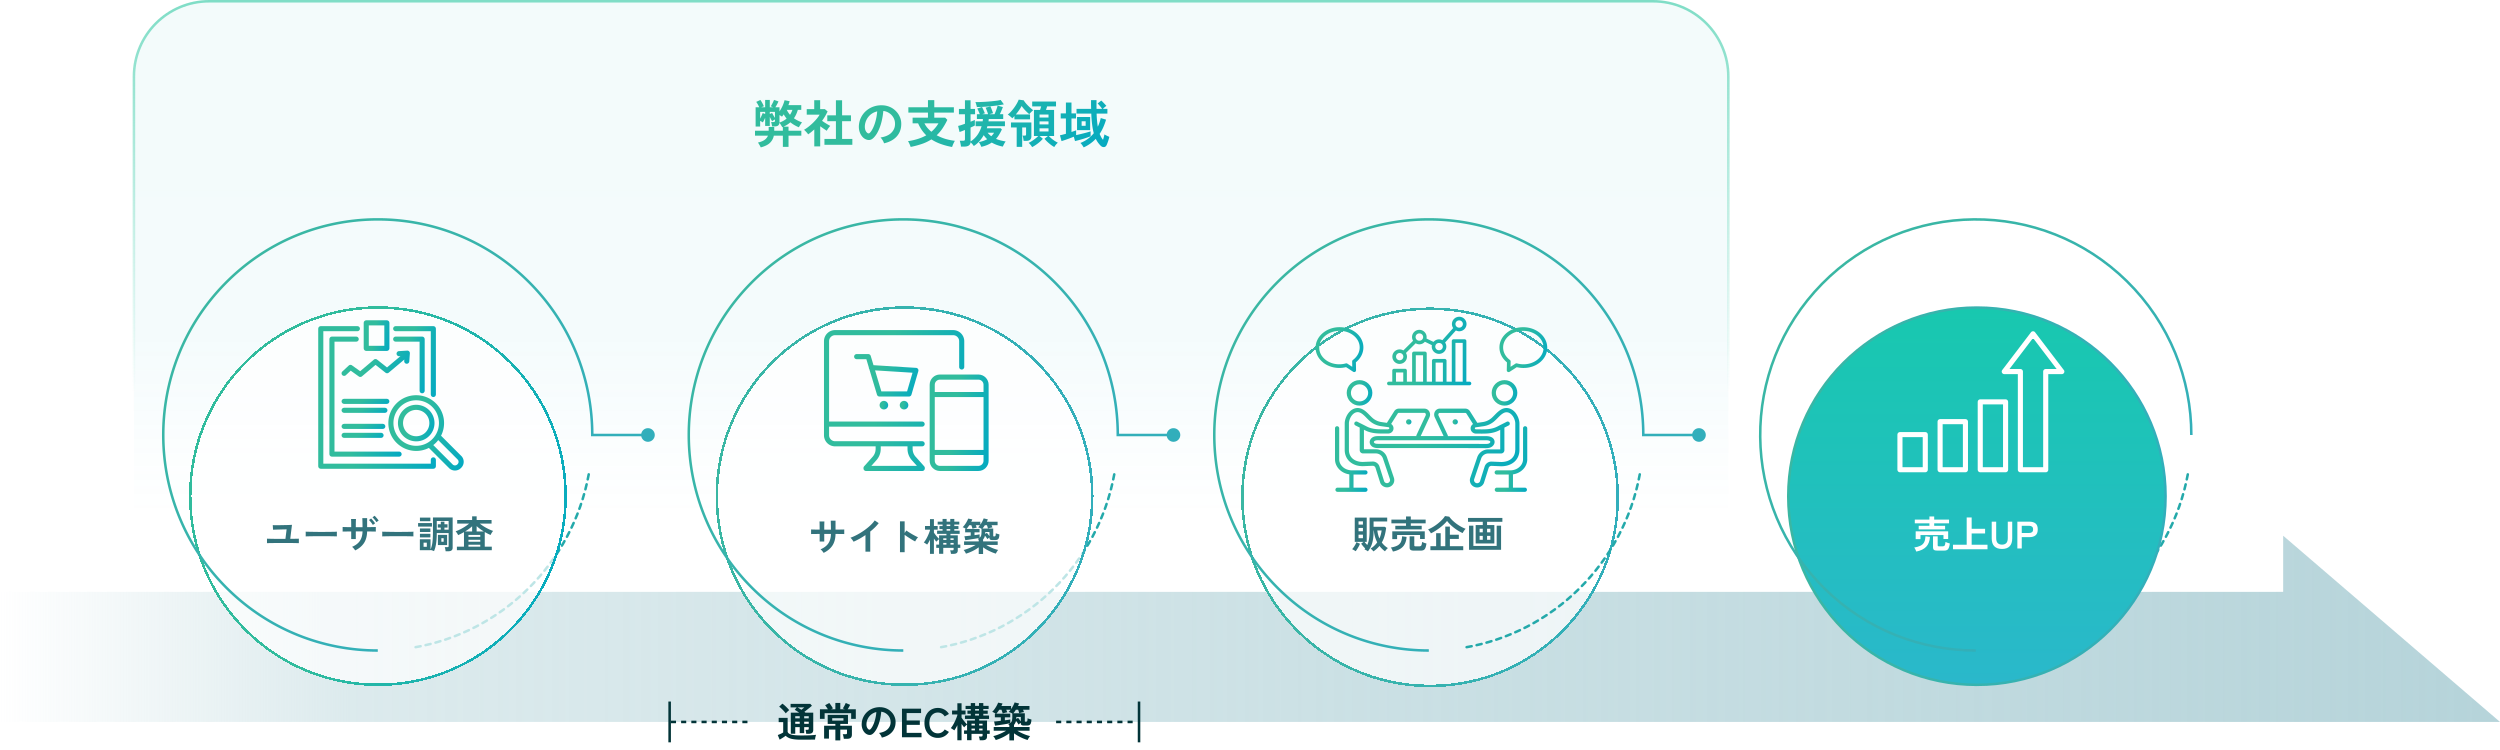 <svg width="980" height="294" fill="none" xmlns="http://www.w3.org/2000/svg"><path fill-rule="evenodd" clip-rule="evenodd" d="M980 283l-85-73v22H0v51h980z" fill="url(#paint0_linear_996_33671)"/><path d="M52.5 30C52.5 13.708 65.708.5 82 .5h566c16.292 0 29.5 13.208 29.5 29.5v175.5h-625V30z" fill="url(#paint1_linear_996_33671)" fill-opacity=".05" stroke="url(#paint2_linear_996_33671)"/><path d="M298.22 57.78c-.12-.253-.287-.567-.5-.94a12.348 12.348 0 00-.6-.96c1.147-.267 2.02-.62 2.62-1.06.613-.453 1.047-1 1.3-1.64h-5.08v-1.94h5.36v-1.48h2.18v1.48h3.38v-1.48a.502.502 0 00-.12.06l-.12.04a8.707 8.707 0 00-.5-.86c-.187-.32-.387-.6-.6-.84-.053.493-.24.853-.56 1.08-.32.213-.773.32-1.36.32h-.98c-.013-.24-.06-.54-.14-.9a4.91 4.91 0 00-.24-.82h.92c.227 0 .38-.033.46-.1.093-.08.14-.22.14-.42v-.5c-.173.093-.367.207-.58.34a5.586 5.586 0 00-.52.36 20.896 20.896 0 01-.46-.78c-.16-.307-.313-.613-.46-.92v3.54h-1.82v-3.2c-.147.333-.3.667-.46 1a8.59 8.59 0 01-.46.82 6.162 6.162 0 00-1.04-.58v2.2h-1.78v-7.56h1.42c-.16-.373-.347-.747-.56-1.12a8.4 8.4 0 00-.62-.98l1.62-.76c.267.36.52.76.76 1.2.24.44.447.86.62 1.26-.133.053-.293.12-.48.2-.173.067-.353.133-.54.2h1.52v-2.88h1.82v2.88h1.32c-.16-.067-.327-.133-.5-.2-.16-.067-.307-.127-.44-.18.227-.333.453-.727.68-1.18.24-.467.44-.907.6-1.32l1.74.6c-.16.373-.347.76-.56 1.16a14.4 14.4 0 01-.66 1.12h1.62v1.64c.467-.693.88-1.44 1.24-2.24.36-.813.607-1.533.74-2.16l2 .4a16.712 16.712 0 01-.48 1.52h5.04v1.88h-1.36c-.347 1.24-.853 2.333-1.52 3.28.467.333.967.633 1.5.9a15.84 15.84 0 001.68.72c-.133.16-.287.367-.46.62-.16.24-.313.48-.46.72a5.72 5.72 0 00-.32.58c-1.267-.52-2.38-1.173-3.34-1.96-.387.347-.807.667-1.26.96-.453.28-.933.533-1.44.76h1.98v1.58h5.02v1.94h-5.02v4.38h-2.22v-4.38h-3.54a5.298 5.298 0 01-1.48 2.78c-.76.773-1.973 1.38-3.64 1.82zm7.34-9.72c1.107-.413 2.04-.94 2.8-1.58a9.85 9.85 0 01-1.14-1.66c-.107.16-.22.32-.34.48-.12.147-.233.293-.34.44a8.968 8.968 0 00-.98-.64v2.96zm4.12-3.06c.4-.6.713-1.24.94-1.92h-2.2c.36.72.78 1.36 1.26 1.92zm-11.7 1.5c.187-.347.367-.713.54-1.1.187-.387.333-.747.44-1.08l.98.36v-.84h-1.96v2.66zm5.8-.28v-2.38h-2.02v.84l.92-.4c.133.267.3.58.5.94.2.347.4.68.6 1zm19.4 10.54v-2.3h4.5V47.5h-3.38v-2.3h3.38v-5.9h2.42v5.9h3.48v2.3h-3.48v6.96h4.02v2.3h-10.94zm-3.98.64v-6.66c-.373.333-.76.667-1.16 1-.4.32-.813.627-1.24.92a7.334 7.334 0 00-.76-.94c-.333-.36-.62-.64-.86-.84a15.085 15.085 0 001.68-1.14c.6-.467 1.187-.973 1.76-1.52.573-.56 1.093-1.12 1.56-1.68.467-.573.84-1.107 1.12-1.6h-5.06v-2.16h2.94v-3.5h2.32v3.5h1.84l1.08.9a19.491 19.491 0 01-2.18 3.68c.347.24.72.493 1.12.76l1.18.72c.373.213.68.387.92.52a6.25 6.25 0 00-.48.56 16.88 16.88 0 00-.52.72c-.16.24-.287.447-.38.62-.36-.24-.767-.513-1.22-.82-.453-.32-.9-.633-1.34-.94v7.9h-2.32zm27.34-1.22a3.806 3.806 0 00-.3-.76 5.519 5.519 0 00-.52-.84 3.808 3.808 0 00-.56-.68c1.827-.28 3.213-.873 4.16-1.78.96-.92 1.467-2 1.52-3.24.053-.987-.127-1.867-.54-2.64a5.125 5.125 0 00-1.7-1.88 5.09 5.09 0 00-2.34-.86 28.15 28.15 0 01-.6 3.8 19.37 19.37 0 01-1.2 3.64c-.493 1.133-1.1 2.093-1.82 2.88-.547.587-1.08.927-1.6 1.02-.507.093-1.047.02-1.62-.22-.56-.24-1.053-.62-1.48-1.14a5.527 5.527 0 01-.98-1.84 6.525 6.525 0 01-.28-2.3c.067-1.213.353-2.32.86-3.32a8.342 8.342 0 012.04-2.62 8.75 8.75 0 012.94-1.66c1.107-.373 2.287-.527 3.54-.46a7.959 7.959 0 012.86.68 7.27 7.27 0 012.34 1.66c.68.693 1.2 1.5 1.56 2.42.373.92.527 1.927.46 3.02-.093 1.827-.733 3.36-1.92 4.6-1.187 1.227-2.793 2.067-4.82 2.52zm-6.5-4.04c.147.107.3.16.46.16.16 0 .32-.08.48-.24.48-.48.92-1.16 1.32-2.04a15.64 15.64 0 001.02-2.98 19.2 19.2 0 00.54-3.38c-.92.213-1.74.6-2.46 1.16a6.205 6.205 0 00-1.68 2.04 6.28 6.28 0 00-.7 2.6c-.027.627.053 1.173.24 1.64.2.453.46.8.78 1.04zm33.18 5.48c-1.56-.28-3.02-.667-4.38-1.16a17.686 17.686 0 01-3.74-1.82 16.714 16.714 0 01-3.6 1.74c-1.333.467-2.84.873-4.52 1.22a9.751 9.751 0 00-.46-1.16 7.38 7.38 0 00-.58-1.1c1.467-.227 2.793-.533 3.98-.92 1.187-.387 2.247-.847 3.18-1.38a13.591 13.591 0 01-1.78-2.1 16.1 16.1 0 01-1.42-2.6h-2.16v-2.22h6.02v-1.98h-7.68v-2.1h7.68v-2.8h2.48v2.8h7.68v2.1h-7.68v1.98h4.26l.86.86a26.23 26.23 0 01-1.94 3.42c-.68.987-1.427 1.86-2.24 2.62a18.423 18.423 0 003.4 1.42c1.227.36 2.473.613 3.74.76-.133.2-.273.453-.42.76-.147.293-.28.593-.4.9-.12.307-.213.56-.28.76zm-8.12-5.98a12.754 12.754 0 002.78-3.3h-5.5a8.85 8.85 0 001.16 1.78 12.07 12.07 0 001.56 1.52zm19.56 5.92a3.596 3.596 0 00-.22-.56c-.107-.227-.227-.46-.36-.7-.133-.24-.26-.44-.38-.6 1.267-.24 2.36-.62 3.28-1.14a7.645 7.645 0 01-.72-.74 9.894 9.894 0 01-.64-.84 14.027 14.027 0 01-1.72 2.4 10.271 10.271 0 01-2.18 1.86 5.42 5.42 0 00-.56-.76c-.24-.267-.473-.5-.7-.7-.12 1.12-.927 1.68-2.42 1.68h-1.34a6.662 6.662 0 00-.1-.76c-.053-.28-.113-.56-.18-.84a2.97 2.97 0 00-.2-.68h1.3c.267 0 .453-.04.56-.12.12-.08.18-.247.18-.5v-3.62c-.453.187-.873.353-1.26.5-.387.147-.673.247-.86.3l-.56-2.38c.32-.067.713-.173 1.18-.32.48-.16.98-.333 1.5-.52V44.8h-2.36v-2.1h2.36v-3.4h2.2v3.4h1.76v2.1h-1.76v2.92c.373-.147.7-.28.98-.4.293-.12.527-.22.7-.3v2.18c-.173.093-.407.213-.7.36-.293.133-.62.28-.98.44v5.46a9.758 9.758 0 002.66-2.52 11.349 11.349 0 001.66-3.48h-2.34v-1.9h2.76c.027-.147.047-.293.06-.44.027-.16.047-.32.06-.48h-2.38v-1.88h1.14c-.12-.333-.273-.7-.46-1.1a9.313 9.313 0 00-.54-1.1l1.86-.62c.133.227.273.5.42.82.147.307.28.613.4.92a6.9 6.9 0 01.3.76 7.066 7.066 0 00-1 .32h2.26a13.616 13.616 0 00-.42-1.26c-.187-.493-.373-.92-.56-1.28l1.9-.5c.173.347.36.787.56 1.32.2.52.353.967.46 1.34-.173.04-.387.093-.64.16s-.493.14-.72.22h1.96c.147-.32.3-.687.46-1.1.16-.413.307-.82.44-1.22s.233-.74.3-1.02l2.06.54c-.133.4-.313.86-.54 1.38-.213.52-.427.993-.64 1.42h1.32v1.88h-5.66c-.027.32-.067.627-.12.92h6.46v1.9h-6.86c-.04.133-.087.273-.14.42l-.12.4h5.44l.48.46a23.464 23.464 0 01-1.06 2c-.36.613-.773 1.18-1.24 1.7.573.24 1.173.44 1.8.6.627.16 1.287.3 1.98.42-.133.173-.28.387-.44.64-.147.267-.28.52-.4.76-.12.253-.213.453-.28.6a14.108 14.108 0 01-2.22-.6 11.73 11.73 0 01-2.12-.98 9.4 9.4 0 01-1.82.98c-.667.28-1.427.513-2.28.7zm-1.72-15.6a9.302 9.302 0 00-.26-1c-.107-.4-.22-.72-.34-.96.453.013 1.02.013 1.7 0 .68-.027 1.407-.06 2.18-.1.787-.053 1.56-.113 2.32-.18.773-.08 1.487-.16 2.14-.24a13.97 13.97 0 001.58-.3l1.26 1.72a31.26 31.26 0 01-2.38.42c-.92.12-1.887.233-2.9.34a84.341 84.341 0 01-2.92.22c-.92.053-1.713.08-2.38.08zm5.64 11.44c.427-.4.793-.86 1.1-1.38h-2.54c.44.533.92.993 1.44 1.38zm16.02 4.26a8.673 8.673 0 00-.62-.86 5.002 5.002 0 00-.78-.8c.373-.16.793-.387 1.26-.68.48-.307.947-.64 1.4-1 .453-.36.833-.693 1.14-1h-1.7V43.1h2.4a14.052 14.052 0 00.44-1.4h-3.52v-1.9h9.34v1.9h-3.48l-.22.7c-.08.24-.16.473-.24.7h3.18v10.22h-2.06c.293.307.633.627 1.02.96.4.333.82.647 1.26.94.44.28.86.52 1.26.72a6.488 6.488 0 00-1.4 1.7c-.653-.36-1.333-.84-2.04-1.44a14.38 14.38 0 01-1.8-1.8l1.34-1.08h-3.26l1.28 1.08a12.395 12.395 0 01-1.96 1.82 14.343 14.343 0 01-2.24 1.44zm-6.06-.08v-7.62h-2.24V48h8v5.44c0 1.187-.66 1.78-1.98 1.78h-1.06a5.594 5.594 0 00-.1-.68c-.04-.267-.087-.527-.14-.78a2.938 2.938 0 00-.18-.6h.82c.227 0 .373-.033.44-.1.08-.08.12-.233.12-.46v-2.64h-1.52v7.62h-2.16zm-.88-10.8v-1.3c-.133.16-.273.32-.42.48-.147.147-.293.287-.44.42a2.915 2.915 0 00-.5-.5 8.495 8.495 0 00-.66-.56 3.895 3.895 0 00-.6-.42 8.13 8.13 0 001.3-1.2c.453-.493.88-1.02 1.28-1.58s.747-1.107 1.04-1.64c.307-.547.527-1.02.66-1.42l1.98.26c.227.4.553.847.98 1.34.427.48.887.947 1.38 1.4.493.453.953.84 1.38 1.16-.24.16-.513.4-.82.72-.307.307-.553.58-.74.82-.333-.28-.687-.6-1.06-.96a29.267 29.267 0 01-1.08-1.14c-.333-.4-.62-.773-.86-1.12-.227.453-.547.98-.96 1.58-.4.587-.84 1.167-1.32 1.74h5.58v1.92h-6.12zm9.84 4.74h3.52V50.3h-3.52v1.22zm0-2.76h3.52V47.6h-3.52v1.16zm0-2.7h3.52V44.9h-3.52v1.16zm17.3 11.72a7.534 7.534 0 00-.58-.9 5.268 5.268 0 00-.7-.84 12.83 12.83 0 002.92-1.6 12.66 12.66 0 002.32-2.22c-.267-.973-.48-2.087-.64-3.34-.16-1.253-.273-2.7-.34-4.34H422v-1.86h5.72l-.04-1.64v-1.78h2.16a149.804 149.804 0 000 3.42h2.2a10.57 10.57 0 00-.86-1.12 12.342 12.342 0 00-.92-1l1.44-1.14c.2.173.427.393.68.66.253.253.5.513.74.78.24.253.433.473.58.66a6.344 6.344 0 00-.72.54c-.253.227-.473.433-.66.62h1.78v1.86h-4.22c.027.987.08 1.907.16 2.76.08.853.18 1.64.3 2.36.493-1.013.88-2.14 1.16-3.38l2.08.62a25.556 25.556 0 01-1.1 3 16.47 16.47 0 01-1.42 2.58c.187.467.387.893.6 1.28.213.387.453.733.72 1.04.12-.347.227-.713.32-1.1.107-.387.187-.727.24-1.02.133.093.313.2.54.32.24.12.487.24.74.36.253.107.467.207.64.3-.107.467-.26 1.007-.46 1.62-.2.613-.4 1.133-.6 1.56-.253.533-.613.807-1.08.82-.467.027-.92-.187-1.36-.64-.36-.373-.693-.773-1-1.2a11.716 11.716 0 01-.82-1.4 14.534 14.534 0 01-2.16 1.88 14.615 14.615 0 01-2.58 1.48zm-8.68-2.46l-.62-2.28c.32-.067.68-.153 1.08-.26.413-.107.833-.22 1.26-.34v-6h-2.04v-2h2.04v-4.26h2.18v4.26h1.78v2h-1.78v5.3l.98-.34c.32-.12.6-.227.84-.32v1.88a77.753 77.753 0 001.98-.46c.72-.173 1.407-.347 2.06-.52.653-.187 1.2-.347 1.64-.48v1.92c-.293.12-.687.267-1.18.44a57.04 57.04 0 01-1.62.54 66.78 66.78 0 01-1.74.5c-.573.16-1.1.293-1.58.4l-.46-1.72c-.493.2-1.033.413-1.62.64-.587.213-1.16.42-1.72.62-.56.187-1.053.347-1.48.48zM422.2 51v-5.14h5.14V51h-5.14zm1.8-1.68h1.58v-1.78H424v1.78z" fill="url(#paint3_linear_996_33671)"/><path d="M436.791 185.951c-6.391 34.764-33.942 62.06-68.736 67.901" stroke="#24A9AA" stroke-linecap="round" stroke-dasharray="2 2"/><g filter="url(#filter0_bd_996_33671)" shape-rendering="crispEdges"><path d="M354.583 244.438c40.638 0 73.582-33.106 73.582-73.944s-32.944-73.943-73.582-73.943c-40.639 0-73.583 33.105-73.583 73.943s32.944 73.944 73.583 73.944z" fill="#fff" fill-opacity=".7"/><path d="M354.583 244.438c40.638 0 73.582-33.106 73.582-73.944s-32.944-73.943-73.582-73.943c-40.639 0-73.583 33.105-73.583 73.943s32.944 73.944 73.583 73.944z" stroke="url(#paint4_linear_996_33671)"/></g><path d="M295.154 230.789l-.351.356.351-.356zm117.869-120.56l-.352.356h.001l.351-.356zm25.144 60.285h-.5v.5h.5v-.5zm19.166 0a2.667 2.667 0 105.334 0 2.667 2.667 0 00-5.334 0zM354.094 254.5c-21.15 0-42.308-8.001-58.589-24.067l-.702.712c16.474 16.257 37.889 24.355 59.291 24.355v-1zm-58.589-24.067c-32.926-32.511-33.397-85.699-1.045-118.798l-.715-.699c-32.736 33.492-32.261 87.311 1.058 120.209l.702-.712zm-1.045-118.798c32.351-33.098 85.286-33.57 118.211-1.05l.703-.712c-33.32-32.91-86.89-32.43-119.629 1.063l.715.699zm118.212-1.05c16.656 16.444 24.995 38.18 24.995 59.929h1c0-22.004-8.438-44-25.293-60.641l-.702.712zm25.495 60.429H460v-1h-21.833v1z" fill="url(#paint5_linear_996_33671)"/><path d="M322.865 216.735c-.13-.21-.31-.455-.54-.735-.23-.28-.46-.5-.69-.66 1.37-.57 2.385-1.335 3.045-2.295.67-.97 1.02-2.22 1.05-3.75h-2.625v2.985h-1.8v-2.97c-.49 0-.965.005-1.425.015-.45 0-.85.005-1.2.015-.34 0-.585.005-.735.015v-1.8c.11 0 .33.005.66.015.34.01.745.02 1.215.03.48 0 .975.005 1.485.015 0-.46-.005-.905-.015-1.335 0-.43-.005-.81-.015-1.14a8.065 8.065 0 00-.045-.735h1.935c-.01.15-.02.395-.03.735-.01.34-.02.73-.03 1.17v1.32h2.625c0-.35-.005-.75-.015-1.2l-.03-1.305c-.01-.43-.02-.77-.03-1.02h1.875v3.51c.49-.01.96-.015 1.41-.015.46-.01.865-.015 1.215-.015.36-.01.625-.02.795-.03v1.8c-.16-.01-.42-.015-.78-.015-.35-.01-.755-.015-1.215-.015-.46-.01-.935-.015-1.425-.015-.03 1.84-.435 3.355-1.215 4.545-.78 1.18-1.93 2.14-3.45 2.88zm16.395-.495v-6.495c-.76.52-1.54 1.005-2.34 1.455-.79.44-1.565.825-2.325 1.155a5.26 5.26 0 00-.33-.525c-.14-.2-.29-.395-.45-.585-.15-.19-.3-.34-.45-.45.87-.31 1.77-.715 2.7-1.215.93-.5 1.825-1.055 2.685-1.665.87-.61 1.665-1.25 2.385-1.92.72-.67 1.305-1.335 1.755-1.995l1.56 1.065c-.43.57-.93 1.135-1.5 1.695-.56.55-1.165 1.085-1.815 1.605v7.875h-1.875zm13.53.225v-12.09h1.83v4.545l.675-.96c.24.17.555.385.945.645.4.25.825.51 1.275.78.45.26.885.5 1.305.72.42.22.775.385 1.065.495-.12.11-.26.27-.42.48-.15.2-.29.41-.42.63-.13.21-.235.39-.315.54-.24-.13-.54-.295-.9-.495-.35-.21-.725-.44-1.125-.69-.39-.25-.77-.495-1.14-.735-.36-.25-.675-.475-.945-.675v6.81h-1.83zm11.76.645v-5.535c-.18.37-.365.72-.555 1.05-.19.32-.38.605-.57.855-.16-.13-.375-.28-.645-.45-.26-.17-.475-.3-.645-.39.24-.27.48-.6.72-.99s.47-.81.69-1.26c.22-.45.415-.89.585-1.32.18-.44.32-.835.42-1.185v-.255h-1.95v-1.44h1.95v-2.685h1.545v2.685h1.47v1.44h-1.47v1.17c.15.22.34.485.57.795.23.3.475.6.735.9.26.3.5.55.72.75v-1.395H371v-.57h-3.66v-1.26h2.145v-.63h-1.23v-1.17h1.23v-.6h-1.92v-1.14h1.92v-1.05h1.59v1.05h1.425v-1.05h1.59v1.05h1.95v1.14h-1.95v.6h1.62v1.17h-1.62v.63h2.1v1.26h-3.615v.57h2.88v3.645h.99v1.275h-.99v.945c0 .49-.14.845-.42 1.065-.28.22-.7.33-1.26.33h-1.005c-.01-.21-.05-.45-.12-.72-.06-.26-.13-.48-.21-.66h.855c.19 0 .325-.03.405-.09.08-.06.12-.18.12-.36v-.51h-4.065v2.31h-1.635v-2.31h-1.11v-1.275h1.11v-2.16c-.16.13-.35.3-.57.51-.22.2-.39.37-.51.51-.13-.15-.28-.335-.45-.555-.16-.22-.325-.45-.495-.69v6h-1.545zm6.525-9.09h1.425v-.63h-1.425v.63zm0-1.8h1.425v-.6h-1.425v.6zm-1.32 7.275H371v-.675h-1.245v.675zm2.82 0h1.245v-.675h-1.245v.675zm-2.82-1.83H371v-.63h-1.245v.63zm2.82 0h1.245v-.63h-1.245v.63zm11.085 5.505v-2.625c-.67.51-1.455.99-2.355 1.44-.89.44-1.775.79-2.655 1.05-.09-.22-.22-.47-.39-.75-.17-.27-.345-.5-.525-.69.49-.12 1.01-.28 1.56-.48.55-.2 1.095-.43 1.635-.69.55-.26 1.055-.53 1.515-.81h-4.53v-1.38h5.745v-.615c-.07-.08-.14-.155-.21-.225-.06-.07-.125-.13-.195-.18.14-.06.265-.12.375-.18.11-.07.215-.14.315-.21-.31.08-.705.165-1.185.255-.48.09-.99.175-1.53.255-.54.08-1.06.16-1.56.24l-1.275.18-.345-1.545 1.02-.09c.45-.05.935-.105 1.455-.165v-1.275h-2.19v-1.35h.345c-.18-.11-.405-.235-.675-.375-.27-.15-.49-.245-.66-.285.3-.28.59-.615.87-1.005.29-.4.55-.81.78-1.23.23-.42.41-.805.54-1.155l1.62.315c-.06.15-.125.305-.195.465-.07.15-.145.305-.225.465h3.555v1.14c.28-.39.535-.805.765-1.245.23-.44.41-.845.54-1.215l1.65.39c-.05.14-.115.29-.195.45l-.225.48h4.23v1.365H388.7c.14.35.25.64.33.87-.16.02-.36.055-.6.105-.23.05-.45.105-.66.165-.21.05-.375.095-.495.135a13.343 13.343 0 00-.39-1.275h-.825c-.16.25-.32.49-.48.72-.16.22-.315.415-.465.585h4.23v2.82c0 .18.1.27.3.27.32 0 .515-.085.585-.255.07-.17.11-.5.12-.99.16.07.39.15.69.24.3.09.545.16.735.21-.03.61-.105 1.075-.225 1.395-.12.32-.305.54-.555.66-.24.11-.56.165-.96.165h-.975c-.4 0-.7-.06-.9-.18-.19-.12-.285-.335-.285-.645v-.18c-.15.09-.305.195-.465.315-.15.12-.275.23-.375.33-.11-.21-.25-.44-.42-.69a7.91 7.91 0 00-.51-.675c-.13.57-.375 1.06-.735 1.47v.78h5.73v1.38h-4.5c.46.28.96.55 1.5.81s1.085.49 1.635.69c.56.2 1.08.355 1.56.465-.18.19-.355.42-.525.69-.17.28-.3.53-.39.75-.58-.17-1.17-.385-1.77-.645-.6-.26-1.18-.545-1.74-.855a16.96 16.96 0 01-1.5-.975v2.625h-1.71zm.345-6.39c.33-.26.535-.57.615-.93.09-.36.135-.83.135-1.41v-1.155c-.18-.11-.41-.225-.69-.345a5.19 5.19 0 00-.645-.24c.12-.11.24-.235.36-.375s.235-.285.345-.435h-1.605c.07.17.135.34.195.51.07.16.125.305.165.435a12.146 12.146 0 00-1.17.27c-.21.05-.375.095-.495.135a5.193 5.193 0 00-.195-.615c-.08-.25-.165-.495-.255-.735h-.81c-.18.28-.365.545-.555.795-.18.25-.355.465-.525.645h5.115v1.35h-1.98v1.095c.44-.06.835-.115 1.185-.165.36-.06.63-.11.81-.15v1.32zm3.87-.585v-1.65h-1.65v.405c0 .13-.01.255-.03.375l.645-.45c.16.15.33.35.51.6.19.25.365.49.525.72z" fill="#32737C"/><path d="M346.759 157.171c-.53-.09-1.08.08-1.46.47a1.678 1.678 0 00.91 2.84 1.68 1.68 0 001.93-1.93c-.12-.71-.67-1.26-1.38-1.38z" fill="url(#paint6_linear_996_33671)"/><path d="M354.66 157.171c-.54-.09-1.08.08-1.46.47a1.678 1.678 0 00.91 2.84 1.68 1.68 0 001.93-1.93c-.12-.71-.67-1.26-1.38-1.38z" fill="url(#paint7_linear_996_33671)"/><path d="M357.29 154.719l2.7-9.25c.08-.29.03-.61-.14-.85a.985.985 0 00-.76-.42l-16.68-1.05-1.09-3.64c-.13-.42-.52-.71-.96-.71h-4.55c-.55 0-1 .45-1 1s.45 1 1 1h3.8l.97 3.25c-.01.24.06.46.19.64l3.01 10.04c.13.42.52.71.96.71h11.58c.44 0 .84-.29.96-.72h.01zm-11.8-1.28l-2.47-8.25 14.69.92-2.14 7.33h-10.09.01z" fill="url(#paint8_linear_996_33671)"/><path d="M383.53 146.811h-15.09c-2.21 0-4.01 1.8-4.01 4.01v29.79c0 2.21 1.8 4.01 4.01 4.01h15.09c2.21 0 4.01-1.8 4.01-4.01v-29.79c0-2.21-1.8-4.01-4.01-4.01zm2.01 33.8c0 1.11-.9 2.01-2.01 2.01h-15.09c-1.11 0-2.01-.9-2.01-2.01v-2.24h19.11v2.24zm0-4.24h-19.11v-20.71h19.11v20.71zm0-22.71h-19.11v-2.83c0-1.11.9-2.01 2.01-2.01h15.09c1.11 0 2.01.9 2.01 2.01v2.83z" fill="url(#paint9_linear_996_33671)"/><path d="M358.94 179.061a4.678 4.678 0 01-1.19-3.13v-.97h3.74c.55 0 1-.45 1-1s-.45-1-1-1h-34.13c-1.3 0-2.36-1.06-2.36-2.36v-3.35h36.48c.55 0 1-.45 1-1s-.45-1-1-1H325v-31.5c0-1.3 1.06-2.36 2.36-2.36h46.27c1.3 0 2.36 1.06 2.36 2.36v10.11c0 .55.45 1 1 1s1-.45 1-1v-10.11c0-2.4-1.96-4.36-4.36-4.36h-46.27c-2.41 0-4.36 1.96-4.36 4.36v36.86c0 2.4 1.96 4.36 4.36 4.36h15.89v.97c0 1.16-.42 2.27-1.19 3.13l-3.32 3.72c-.16.18-.25.42-.25.67v.17c0 .55.45 1 1 1h22.04c.55 0 1-.45 1-1v-.17c0-.25-.09-.48-.25-.67l-3.32-3.72-.02-.01zm-17.38 3.56l1.99-2.22a6.67 6.67 0 001.7-4.46v-.97h10.49v.97c0 1.65.61 3.23 1.7 4.46l1.99 2.22h-17.87z" fill="url(#paint10_linear_996_33671)"/><path d="M230.786 185.947c-6.391 34.764-33.942 62.06-68.736 67.902" stroke="#24A9AA" stroke-linecap="round" stroke-dasharray="2 2"/><g filter="url(#filter1_bd_996_33671)" shape-rendering="crispEdges"><path d="M148.139 244.43c40.639 0 73.583-33.106 73.583-73.944 0-40.837-32.944-73.943-73.583-73.943-40.638 0-73.582 33.106-73.582 73.943 0 40.838 32.944 73.944 73.582 73.944z" fill="#fff" fill-opacity=".7"/><path d="M148.139 244.43c40.639 0 73.583-33.106 73.583-73.944 0-40.837-32.944-73.943-73.583-73.943-40.638 0-73.582 33.106-73.582 73.943 0 40.838 32.944 73.944 73.582 73.944z" stroke="url(#paint11_linear_996_33671)"/></g><path d="M89.154 230.789l-.351.356.351-.356zm117.869-120.56l-.352.356h.001l.351-.356zm25.144 60.285h-.5v.5h.5v-.5zm19.166 0a2.667 2.667 0 105.334 0 2.667 2.667 0 00-5.334 0zM148.094 254.5c-21.15 0-42.308-8.001-58.589-24.067l-.702.712c16.474 16.257 37.889 24.355 59.291 24.355v-1zm-58.589-24.067c-32.926-32.511-33.397-85.699-1.044-118.798l-.716-.699c-32.736 33.492-32.26 87.311 1.058 120.209l.702-.712zm-1.044-118.798c32.35-33.098 85.285-33.57 118.21-1.05l.703-.712c-33.32-32.91-86.89-32.43-119.629 1.063l.715.699zm118.211-1.05c16.656 16.444 24.995 38.18 24.995 59.929h1c0-22.004-8.438-44-25.293-60.641l-.702.712zm25.495 60.429H254v-1h-21.833v1z" fill="url(#paint12_linear_996_33671)"/><path d="M104.658 212.93v-1.77c.2.01.525.02.975.03.45.01.97.02 1.56.03.6.01 1.23.015 1.89.015h2.805l.465-3.735c-.42.01-.9.02-1.44.03-.53.01-1.065.025-1.605.045-.53.01-1 .025-1.41.045-.41.01-.7.02-.87.03l-.105-1.815c.17.02.45.035.84.045h1.38a1181.183 1181.183 0 013.225-.06 39.249 39.249 0 002.085-.09l-.675 5.49c.52-.01 1.01-.015 1.47-.015.47-.01.87-.015 1.2-.015.34-.01.575-.02.705-.03v1.77c-.17-.02-.465-.03-.885-.03-.41-.01-.905-.02-1.485-.03-.57-.01-1.185-.015-1.845-.015h-3.315c-.5 0-1.015.005-1.545.015-.52 0-1.015.005-1.485.015-.47 0-.875.005-1.215.015-.34.01-.58.02-.72.03zm15.165-2.655c.01-.14.015-.33.015-.57v-.72c0-.24-.005-.43-.015-.57.19.01.525.02 1.005.03.49.01 1.07.02 1.74.03l2.175.03h2.31c.77 0 1.495-.005 2.175-.015.69-.01 1.285-.02 1.785-.03.5-.01.855-.025 1.065-.045-.01.13-.02.315-.03.555v.735c.01.24.015.425.015.555-.25-.01-.62-.02-1.11-.03-.48-.01-1.045-.02-1.695-.03-.64-.01-1.325-.015-2.055-.015h-2.19c-.74 0-1.445.005-2.115.015-.67.01-1.275.02-1.815.03-.53.01-.95.025-1.26.045zm19.41 5.49c-.13-.21-.31-.455-.54-.735-.23-.28-.46-.5-.69-.66 1.37-.58 2.385-1.35 3.045-2.31.67-.97 1.025-2.22 1.065-3.75h-2.64v3h-1.8v-2.985c-.76.01-1.45.02-2.07.03-.61 0-1.04.01-1.29.03v-1.8c.12 0 .34.005.66.015.33.01.73.02 1.2.03.47 0 .97.005 1.5.015 0-.85-.005-1.54-.015-2.07-.01-.53-.03-.91-.06-1.14h1.95c-.02.22-.04.605-.06 1.155-.01.55-.015 1.24-.015 2.07h2.64c0-.35-.005-.75-.015-1.2l-.03-1.32c-.01-.43-.025-.77-.045-1.02h1.89v3.525l2.055-.03c.62-.01 1.07-.02 1.35-.03v1.8c-.26-.02-.705-.03-1.335-.03-.62-.01-1.31-.02-2.07-.03-.04 1.84-.45 3.355-1.23 4.545s-1.93 2.155-3.45 2.895zm6.915-9.99c-.18-.32-.42-.665-.72-1.035a7.432 7.432 0 00-.795-.885l.84-.615c.14.13.31.315.51.555.21.23.41.47.6.72.2.25.35.46.45.63l-.885.63zm1.395-1.08a6.92 6.92 0 00-.72-1.02c-.3-.36-.57-.65-.81-.87l.84-.63c.14.13.31.315.51.555.21.23.415.47.615.72.2.24.35.445.45.615l-.885.63zm2.28 5.58c.01-.14.015-.33.015-.57v-.72c0-.24-.005-.43-.015-.57.19.01.525.02 1.005.03.49.01 1.07.02 1.74.03l2.175.03h2.31c.77 0 1.495-.005 2.175-.015.69-.01 1.285-.02 1.785-.03.5-.01.855-.025 1.065-.045-.01.13-.02.315-.03.555v.735c.01.24.015.425.015.555-.25-.01-.62-.02-1.11-.03-.48-.01-1.045-.02-1.695-.03-.64-.01-1.325-.015-2.055-.015h-2.19c-.74 0-1.445.005-2.115.015-.67.01-1.275.02-1.815.03-.53.01-.95.025-1.26.045zm24.855 5.82a4.688 4.688 0 00-.075-.525c-.03-.21-.07-.415-.12-.615-.04-.2-.085-.36-.135-.48h1.005c.18 0 .31-.03.39-.09.08-.06.12-.18.12-.36v-5.07h-4.65c0 1.15-.045 2.16-.135 3.03-.08.87-.2 1.635-.36 2.295a9.029 9.029 0 01-.585 1.755c-.2-.09-.43-.18-.69-.27a5.006 5.006 0 00-.675-.165v.09h-4.185v-4.29h4.185v3.99c.35-.77.595-1.685.735-2.745s.21-2.395.21-4.005v-5.79h7.725v11.85c0 .93-.56 1.395-1.68 1.395h-1.08zm-3.015-2.43v-3.99h3.6v3.99h-3.6zm-.45-6.03h1.575v-.825h-1.17v-1.305h1.17V204.5h1.425v1.005h1.215v1.305h-1.215v.825h1.65v-3.405h-4.65v3.405zm-7.32-1.215v-1.38h5.43v1.38h-5.43zm.72-2.1v-1.425h4.095v1.425h-4.095zm0 6.33v-1.395h4.095v1.395h-4.095zm0-2.115v-1.38h4.095v1.38h-4.095zm1.425 5.82h1.275v-1.62h-1.275v1.62zm6.975-1.995h.9v-1.38h-.9v1.38zm6.09 3.33v-1.395h2.775v-5.715c-.37.22-.75.43-1.14.63-.39.2-.775.385-1.155.555-.1-.24-.25-.505-.45-.795-.19-.3-.37-.53-.54-.69.57-.2 1.17-.455 1.8-.765.64-.32 1.26-.675 1.86-1.065.61-.39 1.155-.79 1.635-1.2h-4.665v-1.41h5.85v-1.44h1.77v1.44h5.85v1.41h-4.605c.49.4 1.03.785 1.62 1.155.59.36 1.195.69 1.815.99.63.3 1.225.545 1.785.735-.11.1-.23.25-.36.45a6.765 6.765 0 00-.645 1.14c-.37-.17-.75-.35-1.14-.54-.38-.2-.76-.41-1.14-.63v5.745h2.76v1.395h-13.68zm4.53-1.395h4.635v-.765h-4.635v.765zm0-1.935h4.635v-.75h-4.635v.75zm0-1.92h4.635v-.75h-4.635v.75zm3.21-2.115h2.805a20.28 20.28 0 01-1.485-1.005c-.47-.35-.91-.71-1.32-1.08v2.085zm-4.515 0h2.745V206.3c-.4.37-.835.725-1.305 1.065-.46.33-.94.65-1.44.96z" fill="#32737C"/><path d="M168.22 160.78c-2.79-2.79-7.34-2.8-10.13 0-2.79 2.79-2.79 7.34 0 10.13a7.14 7.14 0 005.07 2.1c1.84 0 3.67-.7 5.07-2.1 2.79-2.79 2.79-7.34 0-10.13h-.01zm-1.41 8.72c-2.01 2.01-5.29 2.01-7.31 0-2.01-2.01-2.01-5.29 0-7.31a5.14 5.14 0 013.65-1.51c1.32 0 2.65.5 3.65 1.51 2.01 2.01 2.01 5.29 0 7.31h.01z" fill="url(#paint13_linear_996_33671)"/><path d="M180.8 178.711l-7.91-7.91c2.09-4.1 1.42-9.26-2.01-12.68-4.26-4.26-11.19-4.26-15.45 0s-4.26 11.19 0 15.45c2.13 2.13 4.93 3.2 7.73 3.2 1.7 0 3.4-.4 4.96-1.19l7.91 7.91c.64.64 1.48.96 2.32.96.84 0 1.68-.32 2.32-.96l.14-.14a3.283 3.283 0 000-4.64h-.01zm-23.96-6.56c-3.48-3.48-3.48-9.14 0-12.63a8.904 8.904 0 016.31-2.61c2.28 0 4.57.87 6.31 2.61 3.48 3.48 3.48 9.14 0 12.63s-9.15 3.48-12.63 0h.01zm22.55 9.78l-.14.14c-.5.5-1.31.5-1.81 0l-7.6-7.6c.36-.28.71-.58 1.04-.91.33-.33.63-.68.91-1.04l7.6 7.6c.5.5.5 1.31 0 1.81z" fill="url(#paint14_linear_996_33671)"/><path d="M169.87 179.26c-.55 0-1 .45-1 1v1.5h-42.13v-51.92h13.36c.55 0 1-.45 1-1s-.45-1-1-1h-14.36c-.55 0-1 .45-1 1v53.92c0 .55.45 1 1 1h44.13c.55 0 1-.45 1-1v-2.5c0-.55-.45-1-1-1z" fill="url(#paint15_linear_996_33671)"/><path d="M155.1 129.84h13.77v24.81c0 .55.45 1 1 1s1-.45 1-1v-25.81c0-.55-.45-1-1-1H155.1c-.55 0-1 .45-1 1s.45 1 1 1z" fill="url(#paint16_linear_996_33671)"/><path d="M143.57 137.561h8.08c.55 0 1-.45 1-1v-10.01c0-.55-.45-1-1-1h-8.08c-.55 0-1 .45-1 1v10.01c0 .55.45 1 1 1zm1-10.01h6.08v8.01h-6.08v-8.01z" fill="url(#paint17_linear_996_33671)"/><path d="M140.64 132.939c0-.55-.45-1-1-1h-9.52c-.55 0-1 .45-1 1v45.08c0 .55.45 1 1 1h26.33c.55 0 1-.45 1-1s-.45-1-1-1h-25.33v-43.08h8.52c.55 0 1-.45 1-1z" fill="url(#paint18_linear_996_33671)"/><path d="M155.1 133.939h9.38v19.24c0 .55.45 1 1 1s1-.45 1-1v-20.24c0-.55-.45-1-1-1H155.1c-.55 0-1 .45-1 1s.45 1 1 1z" fill="url(#paint19_linear_996_33671)"/><path d="M151.06 167.141c0-.55-.45-1-1-1h-15.17c-.55 0-1 .45-1 1s.45 1 1 1h15.17c.55 0 1-.45 1-1z" fill="url(#paint20_linear_996_33671)"/><path d="M134.89 169.65c-.55 0-1 .45-1 1s.45 1 1 1h14.49c.55 0 1-.45 1-1s-.45-1-1-1h-14.49z" fill="url(#paint21_linear_996_33671)"/><path d="M152.64 157.33c0-.55-.45-1-1-1h-16.75c-.55 0-1 .45-1 1s.45 1 1 1h16.75c.55 0 1-.45 1-1z" fill="url(#paint22_linear_996_33671)"/><path d="M150.89 159.84h-16c-.55 0-1 .45-1 1s.45 1 1 1h16c.55 0 1-.45 1-1s-.45-1-1-1z" fill="url(#paint23_linear_996_33671)"/><path d="M136.72 143.28l-2.51 2.34a.997.997 0 101.36 1.46l1.91-1.78 3.18 2.28c.17.12.38.19.58.19.23 0 .46-.08.65-.24l5.33-4.5 3.9 3.07c.37.29.9.29 1.26-.02l6.11-5.14-.04.58c-.04.55.37 1.03.92 1.07h.07c.52 0 .96-.4 1-.93l.23-3.15a.994.994 0 00-.29-.78c-.2-.21-.48-.3-.77-.29l-3.22.2c-.55.03-.97.51-.94 1.06.04.55.51.97 1.06.94l.46-.03-5.26 4.42-3.9-3.07a.995.995 0 00-1.26.02l-5.36 4.53-3.22-2.3a.996.996 0 00-1.26.08l.01-.01z" fill="url(#paint24_linear_996_33671)"/><g filter="url(#filter2_bd_996_33671)" shape-rendering="crispEdges"><path d="M560.583 244.887c40.638 0 73.582-33.106 73.582-73.943 0-40.838-32.944-73.944-73.582-73.944C519.944 97 487 130.106 487 170.944c0 40.837 32.944 73.943 73.583 73.943z" fill="#fff" fill-opacity=".7"/><path d="M560.583 244.887c40.638 0 73.582-33.106 73.582-73.943 0-40.838-32.944-73.944-73.582-73.944C519.944 97 487 130.106 487 170.944c0 40.837 32.944 73.943 73.583 73.943z" stroke="url(#paint25_linear_996_33671)"/></g><path d="M501.154 230.789l-.351.356.351-.356zm117.869-120.56l-.352.356h.001l.351-.356zm25.144 60.285h-.5v.5h.5v-.5zm19.166 0a2.667 2.667 0 105.334 0 2.667 2.667 0 00-5.334 0zM560.094 254.5c-21.15 0-42.308-8.001-58.589-24.067l-.702.712c16.474 16.257 37.889 24.355 59.291 24.355v-1zm-58.589-24.067c-32.926-32.511-33.397-85.699-1.045-118.798l-.715-.699c-32.736 33.492-32.261 87.311 1.058 120.209l.702-.712zm-1.045-118.798c32.351-33.098 85.286-33.57 118.211-1.05l.703-.712c-33.32-32.91-86.89-32.43-119.629 1.063l.715.699zm118.212-1.05c16.656 16.444 24.995 38.18 24.995 59.929h1c0-22.004-8.438-44-25.293-60.641l-.702.712zm25.495 60.429H666v-1h-21.833v1z" fill="url(#paint26_linear_996_33671)"/><path d="M538.382 216.155c-.14-.19-.32-.395-.54-.615a3.017 3.017 0 00-.585-.495c.53-.32 1.01-.685 1.44-1.095.44-.42.83-.87 1.17-1.35-.34-.66-.625-1.375-.855-2.145-.23-.78-.39-1.615-.48-2.505h-.09v.165c0 1.21-.07 2.285-.21 3.225-.14.94-.37 1.795-.69 2.565-.32.77-.76 1.51-1.32 2.22a5.16 5.16 0 00-.645-.42c-.24-.14-.475-.26-.705-.36l.15-.18c.05-.06.095-.12.135-.18a12.617 12.617 0 01-1.59-1.875l.945-.69h-3.45v-9.525h4.695v9.525h-.84c.14.2.3.405.48.615l.57.6c.32-.7.55-1.49.69-2.37.15-.89.225-1.94.225-3.15v-5.205h6.9v1.5h-5.34v2.1h4.395l.525.39a19.048 19.048 0 01-.585 3.075c-.26.96-.63 1.855-1.11 2.685.66.9 1.46 1.63 2.4 2.19-.21.16-.42.36-.63.6-.21.24-.385.46-.525.66-.4-.29-.785-.615-1.155-.975-.36-.35-.695-.73-1.005-1.14-.32.4-.68.78-1.08 1.14-.39.36-.82.7-1.29 1.02zm-6.96-.075a6.718 6.718 0 00-.435-.285l-.51-.3c-.17-.1-.32-.17-.45-.21.21-.22.425-.49.645-.81.22-.32.425-.65.615-.99.19-.34.335-.65.435-.93l1.395.6c-.12.31-.275.645-.465 1.005-.19.35-.395.695-.615 1.035-.21.34-.415.635-.615.885zm9.315-5.01c.43-.96.715-2 .855-3.12h-1.68c.14 1.15.415 2.19.825 3.12zm-8.19-.105h1.725v-1.38h-1.725v1.38zm0-2.7h1.725v-1.305h-1.725v1.305zm0-2.625h1.725v-1.29h-1.725v1.29zm14.415 1.89v-1.425h4.2v-.96h-5.73v-1.455h5.73v-1.23h1.875v1.23h5.82v1.455h-5.82v.96h4.275v1.425h-10.35zm-1.185 3.81v-3.045h12.735v2.985h-1.845v-1.545h-9v1.605h-1.89zm8.475 4.5c-.62 0-1.055-.095-1.305-.285-.25-.18-.375-.49-.375-.93v-4.395h1.83v3.51c0 .15.035.26.105.33.08.06.23.09.45.09h1.395c.4 0 .67-.12.81-.36s.24-.695.3-1.365c.2.1.47.215.81.345.35.12.65.21.9.27-.11.78-.255 1.37-.435 1.77-.17.4-.405.67-.705.81-.29.14-.685.21-1.185.21h-2.595zm-8.235.375c-.07-.21-.185-.48-.345-.81-.15-.32-.31-.575-.48-.765 1.01-.17 1.83-.41 2.46-.72.64-.31 1.115-.755 1.425-1.335.31-.59.49-1.375.54-2.355l1.755.24c-.11 1.66-.6 2.945-1.47 3.855-.87.91-2.165 1.54-3.885 1.89zm14.7-.525v-1.59h2.25v-5.085h1.785v5.085h1.8v-7.68h1.8v3.195h3.51v1.65h-3.51v2.835h5.235v1.59h-12.87zm.195-6.615c-.1-.22-.26-.48-.48-.78-.22-.3-.43-.555-.63-.765.62-.24 1.26-.56 1.92-.96.67-.4 1.31-.845 1.92-1.335.61-.49 1.16-.99 1.65-1.5s.87-.99 1.14-1.44l1.68.24c.34.49.755.975 1.245 1.455.5.47 1.04.92 1.62 1.35.58.42 1.175.8 1.785 1.14.61.33 1.2.6 1.77.81-.22.22-.445.5-.675.84-.23.34-.4.62-.51.84-.78-.36-1.555-.795-2.325-1.305a18.37 18.37 0 01-2.115-1.65c-.65-.6-1.205-1.205-1.665-1.815-.3.41-.705.85-1.215 1.32-.5.47-1.05.935-1.65 1.395-.6.45-1.205.865-1.815 1.245-.6.38-1.15.685-1.65.915zm17.55 3.96v-7.215h2.79v-1.275h-5.79v-1.515h13.47v1.515h-6v1.275h2.85v7.215h-7.32zm-2.595 2.49v-9.465h1.695v7.95h9.135v-7.95h1.725v9.465h-12.555zm7.065-3.93h1.305v-1.545h-1.305v1.545zm-2.925 0h1.245v-1.545h-1.245v1.545zm2.925-2.925h1.305v-1.395h-1.305v1.395zm-2.925 0h1.245v-1.395h-1.245v1.395z" fill="#32737C"/><path d="M642.791 185.951c-6.391 34.764-33.942 62.06-68.736 67.901" stroke="#24A9AA" stroke-linecap="round" stroke-dasharray="2 2"/><path d="M576.044 149.609h-1.233v-15.915a.712.712 0 00-.715-.712h-4.281a.712.712 0 00-.715.712v15.915h-2.058v-8.198a.712.712 0 00-.715-.712h-4.281a.712.712 0 00-.715.712v8.198h-2.058v-11.066a.713.713 0 00-.716-.712h-4.292a.712.712 0 00-.715.712v11.066h-2.058v-4.334a.712.712 0 00-.715-.712h-4.292a.712.712 0 00-.715.712v4.334h-1.299a.712.712 0 100 1.423h31.562a.711.711 0 100-1.423h.011zm-5.513-15.204h2.85v15.204h-2.85v-15.204zm-7.77 7.728h2.85v7.487h-2.85v-7.487zm-7.769-2.868h2.85v10.355h-2.85v-10.355zm-7.77 6.732h2.851v3.623h-2.851v-3.623z" fill="url(#paint27_linear_996_33671)"/><path d="M548.675 142.647c1.574 0 2.861-1.281 2.861-2.846a2.79 2.79 0 00-.407-1.434l3.819-3.798c.429.251.913.405 1.441.405.87 0 1.64-.394 2.168-1.007l2.74 1.335a3.219 3.219 0 00-.055.569c0 1.565 1.288 2.846 2.862 2.846 1.573 0 2.861-1.281 2.861-2.846 0-.591-.176-1.127-.484-1.587l4.237-4.751c.396.197.825.329 1.298.329 1.574 0 2.861-1.281 2.861-2.846 0-1.565-1.287-2.846-2.861-2.846-1.574 0-2.861 1.281-2.861 2.846 0 .591.176 1.127.484 1.587l-4.237 4.751a2.886 2.886 0 00-1.298-.329c-.87 0-1.64.394-2.168 1.007l-2.751-1.335c.033-.186.055-.372.055-.558 0-1.566-1.288-2.846-2.862-2.846-1.573 0-2.861 1.28-2.861 2.846 0 .525.154 1.018.407 1.444l-3.818 3.788a2.829 2.829 0 00-1.442-.405c-1.574 0-2.861 1.28-2.861 2.846 0 1.565 1.287 2.846 2.861 2.846l.011-.011zm23.341-17.054c.792 0 1.431.635 1.431 1.423s-.639 1.423-1.431 1.423a1.424 1.424 0 110-2.846zm-7.912 8.855a1.424 1.424 0 110 2.846 1.424 1.424 0 110-2.846zm-7.715-3.743a1.424 1.424 0 110 2.846 1.424 1.424 0 110-2.846zm-7.714 7.673c.792 0 1.431.635 1.431 1.423s-.639 1.423-1.431 1.423a1.425 1.425 0 01-1.431-1.423c0-.788.639-1.423 1.431-1.423z" fill="url(#paint28_linear_996_33671)"/><path d="M518.621 142.077c1.793 1.445 4.148 2.212 6.635 2.157a11.02 11.02 0 002.4-.318l2.795 1.817a.729.729 0 00.748.033.735.735 0 00.374-.646l-.066-3.097c1.926-1.555 2.994-3.722 2.938-5.988-.044-2.156-1.078-4.159-2.916-5.626-1.794-1.445-4.149-2.211-6.625-2.156-2.476.054-4.798.919-6.526 2.441-1.76 1.554-2.707 3.59-2.663 5.746.044 2.157 1.079 4.16 2.917 5.627l-.011.01zm.704-10.3c1.475-1.291 3.466-2.036 5.601-2.079 2.135-.044 4.16.602 5.69 1.839 1.496 1.204 2.344 2.813 2.377 4.542.044 1.916-.925 3.744-2.663 5.035a.705.705 0 00-.286.591l.044 2.091-1.926-1.248a.736.736 0 00-.396-.12c-.066 0-.132 0-.199.022a9.416 9.416 0 01-2.355.35c-2.145.044-4.159-.602-5.689-1.839-1.497-1.204-2.344-2.813-2.377-4.543-.044-1.729.737-3.371 2.179-4.641z" fill="url(#paint29_linear_996_33671)"/><path d="M606.515 136.452c.044-2.156-.891-4.203-2.663-5.747-1.728-1.521-4.05-2.386-6.526-2.441-2.476-.054-4.831.712-6.625 2.157-1.826 1.467-2.872 3.47-2.916 5.626-.055 2.266 1.013 4.433 2.939 5.987l-.067 3.098c0 .263.133.515.375.646a.729.729 0 00.748-.033l2.795-1.817a11.02 11.02 0 002.399.318c2.476.054 4.831-.712 6.636-2.157 1.827-1.467 2.861-3.47 2.916-5.626l-.011-.011zm-1.441-.033c-.044 1.73-.881 3.339-2.377 4.543-1.53 1.226-3.555 1.882-5.69 1.839a9.43 9.43 0 01-2.355-.351c-.066-.021-.132-.021-.198-.021a.728.728 0 00-.396.12l-1.926 1.248.044-2.091a.734.734 0 00-.286-.591c-1.739-1.292-2.707-3.12-2.663-5.035.044-1.73.88-3.339 2.377-4.543 1.53-1.226 3.554-1.882 5.689-1.839 2.135.044 4.127.788 5.602 2.08 1.441 1.27 2.212 2.912 2.179 4.641z" fill="url(#paint30_linear_996_33671)"/><path d="M535.249 186.015a.822.822 0 00.825-.821.815.815 0 00-.825-.821h-5.492c-2.652-.088-4.787-2.003-4.787-4.346v-12.128a.822.822 0 00-.825-.821.815.815 0 00-.826.821v12.128c0 2.988 2.432 5.484 5.613 5.922v5.21h-4.622a.823.823 0 00-.826.821c0 .46.364.821.826.821h10.895a.822.822 0 100-1.642h-4.623v-5.144h4.678-.011z" fill="url(#paint31_linear_996_33671)"/><path d="M598.68 180.027v-12.128a.822.822 0 00-.825-.821.815.815 0 00-.825.821v12.128c0 2.343-2.135 4.258-4.787 4.346h-5.492a.822.822 0 100 1.642h4.677v5.144h-4.622a.822.822 0 100 1.642h10.895a.822.822 0 100-1.642h-4.622v-5.21c3.169-.438 5.612-2.923 5.612-5.922h-.011z" fill="url(#paint32_linear_996_33671)"/><path d="M532.937 159.01c2.774 0 5.03-2.243 5.03-5.002 0-2.758-2.256-5.002-5.03-5.002-2.773 0-5.029 2.244-5.029 5.002 0 2.759 2.256 5.002 5.029 5.002zm0-8.362c1.86 0 3.379 1.51 3.379 3.36 0 1.85-1.519 3.361-3.379 3.361-1.859 0-3.378-1.511-3.378-3.361 0-1.85 1.519-3.36 3.378-3.36z" fill="url(#paint33_linear_996_33671)"/><path d="M553.296 165.382a1.03 1.03 0 00-1.034-1.028 1.03 1.03 0 100 2.057 1.03 1.03 0 001.034-1.029z" fill="url(#paint34_linear_996_33671)"/><path d="M589.766 159.01c2.774 0 5.03-2.243 5.03-5.002 0-2.758-2.256-5.002-5.03-5.002-2.773 0-5.029 2.244-5.029 5.002 0 2.759 2.256 5.002 5.029 5.002zm0-8.362c1.86 0 3.379 1.51 3.379 3.36 0 1.85-1.519 3.361-3.379 3.361-1.859 0-3.378-1.511-3.378-3.361 0-1.85 1.519-3.36 3.378-3.36z" fill="url(#paint35_linear_996_33671)"/><path d="M570.501 166.404a1.03 1.03 0 00.981-1.079 1.032 1.032 0 00-1.085-.976 1.03 1.03 0 00-.981 1.079 1.031 1.031 0 001.085.976z" fill="url(#paint36_linear_996_33671)"/><path d="M594.234 162.021c-.99-1.335-2.3-2.069-3.675-2.08h-.011c-1.959 0-3.423 1.489-4.722 2.814-.396.405-.781.799-1.155 1.127a6.75 6.75 0 01-3.445 1.565l-2.123.307-2.873-4.543c-.407-.646-1.089-1.029-1.815-1.029h-10.037c-.726 0-1.397.383-1.805 1.018a2.456 2.456 0 00-.154 2.354l3.456 7.377h-8.969l3.455-7.377a2.45 2.45 0 00-.154-2.354 2.166 2.166 0 00-1.815-1.018h-10.048c-.737 0-1.408.383-1.816 1.029l-2.872 4.543-2.124-.307a6.71 6.71 0 01-3.444-1.565c-.374-.328-.76-.712-1.167-1.127-1.298-1.314-2.762-2.814-4.721-2.814h-.011c-1.375 0-2.685.745-3.675 2.08-.848 1.149-1.387 2.682-1.387 3.995v10.388c0 1.828.715 3.47 2.014 4.608 1.287 1.128 3.048 1.73 5.106 1.73h.033l3.786-.153c.506-.022.968.306 1.122.777l1.86 5.889s.022.087.044.12c.462 1.018 1.508 1.675 2.63 1.675.11 0 .231 0 .341-.022a2.867 2.867 0 002.201-1.554c.341-.668.385-1.489.132-2.233l-2.707-8.002a4.591 4.591 0 00-4.358-3.119h-4.666v-7.663l.517.263c2.532 1.27 5.151 1.248 7.924 1.226h1.034c1.046 0 1.937-.733 2.091-1.708a2.036 2.036 0 00-.913-2.046l2.597-4.094a.516.516 0 01.429-.263h10.048c.22 0 .363.164.418.263a.82.82 0 01.044.777l-3.577 7.64a.842.842 0 00-.077.427h-14.691c-.605 0-1.365 0-2.08.296-.925.383-1.53 1.237-1.508 2.112.022.854.616 1.653 1.53 2.014.693.285 1.43.285 2.025.285h27.281c5.282 0 9.992.011 14.372.033h.198c.638 0 1.398-.033 2.102-.351.869-.405 1.629-1.379 1.419-2.462-.143-.712-.759-1.905-3.367-1.905h-14.922a.718.718 0 00-.078-.427l-3.576-7.64a.816.816 0 01.044-.777c.066-.099.198-.252.418-.252h10.048c.165 0 .319.098.429.263l2.586 4.093a1.985 1.985 0 00-.374.307 1.99 1.99 0 00-.54 1.74c.154.974 1.057 1.708 2.091 1.708h1.035c2.773.033 5.392.055 7.923-1.215l.517-.263v7.662h-4.666a4.592 4.592 0 00-4.357 3.12l-2.708 8.001a2.906 2.906 0 00.132 2.233 2.869 2.869 0 002.554 1.577 2.896 2.896 0 002.619-1.675.536.536 0 00.044-.121l1.859-5.888c.155-.482.617-.8 1.123-.789l3.786.154h.033c2.047 0 3.818-.602 5.106-1.73 1.298-1.138 2.014-2.769 2.014-4.608v-10.388c0-1.313-.528-2.846-1.387-3.995v-.033zm-50.127 6.272h-1.045c-2.564.022-4.996.055-7.164-1.04l-.947-.481s-.044-.022-.055-.033l-.704-.35-2.124-1.073a.811.811 0 00-1.1.361.813.813 0 00.363 1.095l1.673.843v8.833c0 .405.176.777.506 1.029.22.175.517.263.814.263h4.996c1.266 0 2.399.81 2.795 2.003l2.708 8.001c.11.339.099.69-.044.974-.187.362-.54.613-.936.668a1.23 1.23 0 01-1.243-.668l-1.849-5.867c-.374-1.182-1.508-1.97-2.762-1.926l-3.764.153c-3.312 0-5.447-1.85-5.447-4.696v-10.387c0-.964.418-2.146 1.056-3.022.671-.908 1.519-1.412 2.366-1.412 1.266 0 2.377 1.128 3.544 2.321.407.416.825.843 1.265 1.215a8.337 8.337 0 004.292 1.948l2.63.372.308.044a.402.402 0 01.375.471c-.033.186-.243.328-.474.328l-.033.033zm38.341 4.28c.814 0 1.684.175 1.761.58.044.219-.187.526-.495.668-.441.208-1.035.208-1.596.197-4.589-.022-9.53-.033-15.11-.033h-26.554c-.495 0-1.002 0-1.398-.153-.275-.11-.495-.35-.506-.537 0-.197.22-.448.506-.558.407-.164.925-.175 1.442-.164h41.961-.011zm11.511 3.831c0 2.846-2.135 4.685-5.458 4.696l-3.764-.153a2.773 2.773 0 00-2.751 1.926l-1.849 5.867c-.231.46-.737.723-1.244.668a1.23 1.23 0 01-.946-.668 1.242 1.242 0 01-.044-.974l2.707-8.001a2.96 2.96 0 012.806-2.004h4.997c.297 0 .583-.098.803-.262l.011-.011a1.29 1.29 0 00.495-1.018v-8.845l1.673-.842a.81.81 0 00.363-1.095c-.209-.394-.704-.569-1.1-.361l-2.124 1.073-.705.35c-.011 0-.033.022-.055.033l-.946.481c-2.168 1.095-4.6 1.073-7.164 1.04h-1.046c-.231 0-.44-.153-.473-.328a.383.383 0 01.11-.351.401.401 0 01.264-.12l.297-.044h.022l2.62-.372a8.334 8.334 0 004.291-1.948c.43-.372.859-.799 1.266-1.215 1.122-1.139 2.278-2.321 3.555-2.321.847 0 1.683.504 2.366 1.412.649.865 1.056 2.058 1.056 3.021v10.388l-.033-.022z" fill="url(#paint37_linear_996_33671)"/><path d="M857.616 185.957c-6.423 34.764-34.111 62.06-69.077 67.901" stroke="#24A9AA" stroke-linecap="round" stroke-dasharray="2 2"/><g filter="url(#filter3_bd_996_33671)"><path d="M774.947 244.455c40.84 0 73.947-33.105 73.947-73.943s-33.107-73.944-73.947-73.944S701 129.674 701 170.512s33.107 73.943 73.947 73.943z" fill="url(#paint38_linear_996_33671)"/><path d="M774.947 244.455c40.84 0 73.947-33.105 73.947-73.943s-33.107-73.944-73.947-73.944S701 129.674 701 170.512s33.107 73.943 73.947 73.943z" stroke="url(#paint39_linear_996_33671)"/></g><path d="M774.51 255c-21.381 0-42.773-8.049-59.231-24.211-33.287-32.704-33.762-86.208-1.057-119.504 32.706-33.295 86.223-33.77 119.509-1.056C850.57 126.771 859 148.637 859 170.514" stroke="url(#paint40_linear_996_33671)"/><path d="M752.132 207.53v-1.425h4.2v-.96h-5.73v-1.455h5.73v-1.23h1.875v1.23h5.82v1.455h-5.82v.96h4.275v1.425h-10.35zm-1.185 3.81v-3.045h12.735v2.985h-1.845v-1.545h-9v1.605h-1.89zm8.475 4.5c-.62 0-1.055-.095-1.305-.285-.25-.18-.375-.49-.375-.93v-4.395h1.83v3.51c0 .15.035.26.105.33.08.06.23.09.45.09h1.395c.4 0 .67-.12.81-.36s.24-.695.3-1.365c.2.1.47.215.81.345.35.12.65.21.9.27-.11.78-.255 1.37-.435 1.77-.17.4-.405.67-.705.81-.29.14-.685.21-1.185.21h-2.595zm-8.235.375c-.07-.21-.185-.48-.345-.81-.15-.32-.31-.575-.48-.765 1.01-.17 1.83-.41 2.46-.72.64-.31 1.115-.755 1.425-1.335.31-.59.49-1.375.54-2.355l1.755.24c-.11 1.66-.6 2.945-1.47 3.855-.87.91-2.165 1.54-3.885 1.89zm14.385-.915v-1.77h5.37v-10.68h1.95v4.44h5.265v1.83h-5.265v4.41h6.21v1.77h-13.53zm19.215-.105c-1.31 0-2.31-.345-3-1.035-.69-.7-1.035-1.745-1.035-3.135V204.5h1.755v6.435c0 .9.2 1.555.6 1.965.41.4.97.6 1.68.6s1.265-.2 1.665-.6c.4-.41.6-1.065.6-1.965V204.5h1.74v6.525c0 1.39-.34 2.435-1.02 3.135-.68.69-1.675 1.035-2.985 1.035zm6.017-.195v-10.5h4.8c.98 0 1.755.23 2.325.69.58.46.87 1.235.87 2.325s-.29 1.87-.87 2.34c-.57.47-1.345.705-2.325.705h-3.075V215h-1.725zm1.725-6.06h2.835c.51 0 .905-.11 1.185-.33.28-.22.42-.585.42-1.095 0-.5-.14-.86-.42-1.08-.28-.22-.675-.33-1.185-.33h-2.835v2.835zm-37.819-39.571h-9.93c-.55 0-1 .45-1 1v13.77c0 .55.45 1 1 1h9.93c.55 0 1-.45 1-1v-13.77c0-.55-.45-1-1-1zm-1 13.77h-7.93v-11.77h7.93v11.77zm16.74-18.86h-9.93c-.55 0-1 .45-1 1v18.86c0 .55.45 1 1 1h9.93c.55 0 1-.45 1-1v-18.86c0-.55-.45-1-1-1zm-1 18.86h-7.93v-16.86h7.93v16.86zm16.74-26.61h-9.93c-.55 0-1 .45-1 1v26.61c0 .55.45 1 1 1h9.93c.55 0 1-.45 1-1v-26.61c0-.55-.45-1-1-1zm-1 26.61h-7.93v-24.61h7.93v24.61z" fill="#fff"/><path d="M809.02 145.049l-11.27-14.8a.99.99 0 00-.8-.39c-.32 0-.61.15-.8.39l-11.27 14.8c-.23.3-.27.71-.1 1.05.17.34.52.56.9.56h5.31v37.48c0 .55.45 1 1 1h9.93c.55 0 1-.45 1-1v-37.48h5.31c.38 0 .73-.22.9-.56.17-.34.13-.75-.1-1.05h-.01zm-7.1-.39c-.55 0-1 .45-1 1v37.48h-7.93v-37.48c0-.55-.45-1-1-1h-4.29l9.25-12.15 9.25 12.15h-4.29.01z" fill="#fff"/><path d="M316.038 287.656a12.048 12.048 0 00-.112-.832 4.729 4.729 0 00-.176-.752h.736c.202 0 .341-.032.416-.096.085-.064.128-.197.128-.4v-.544h-1.792v2.352h-1.744v-2.352h-1.76v2.592h-1.744v-8.256h3.28c-.31-.224-.619-.432-.928-.624a6.367 6.367 0 00-.816-.48l.784-.96h-2.4v-1.392h7.728l.64.736c-.235.213-.523.459-.864.736-.342.277-.699.56-1.072.848l-1.024.816c.074.053.144.107.208.16l.224.16h3.04v6.752c0 .544-.155.939-.464 1.184-.31.235-.779.352-1.408.352h-.88zm-2.032 2.304c-1.131 0-2.08-.059-2.848-.176-.768-.107-1.403-.277-1.904-.512a4.163 4.163 0 01-1.264-.848 20.112 20.112 0 01-1.6 1.056c-.288.181-.544.336-.768.464l-.736-1.808c.181-.064.405-.155.672-.272.277-.117.549-.24.816-.368.266-.139.48-.261.64-.368v-4.048h-1.776v-1.664h3.52v5.472c.192.523.709.891 1.552 1.104.853.203 2.085.304 3.696.304 1.365 0 2.538-.021 3.52-.064a26.213 26.213 0 002.384-.192 3.554 3.554 0 00-.176.544 7.673 7.673 0 00-.24 1.344h-1.168c-.48.011-.992.016-1.536.016-.534.011-1.046.016-1.536.016h-1.248zm-6-10.32a8.703 8.703 0 00-.72-.896 16.108 16.108 0 00-.944-.96 7.473 7.473 0 00-.912-.768l1.264-1.184c.266.171.57.411.912.72.352.309.688.635 1.008.976.32.331.57.613.752.848a5.288 5.288 0 00-.432.352c-.182.16-.358.325-.528.496-.171.171-.304.309-.4.416zm7.232 4.096h1.792v-.848h-1.792v.848zm0-2.144h1.792v-.848h-1.792v.848zm-3.504 2.144h1.76v-.848h-1.76v.848zm0-2.144h1.76v-.848h-1.76v.848zm2.4-3.36l.64-.512c.213-.171.389-.309.528-.416h-2.672c.213.117.448.256.704.416.266.16.533.331.8.512zm13.328 12v-4.24h-2.512v3.536h-1.904v-5.04h4.416v-.704h-3.008v-3.552h7.952v3.552h-3.008v.704h4.544v3.44c0 .587-.15 1.013-.448 1.28-.299.267-.79.4-1.472.4h-1.248a6.178 6.178 0 00-.16-.928 4.269 4.269 0 00-.256-.864h1.088c.213 0 .362-.032.448-.096.085-.075.128-.219.128-.432v-1.296h-2.624v4.24h-1.936zm-6.048-8.432v-3.76h3.12a20.908 20.908 0 00-.576-.88 6.42 6.42 0 00-.512-.72l1.632-.864c.138.149.304.368.496.656.202.277.389.555.56.832.181.277.304.485.368.624a8.823 8.823 0 00-.336.16 5.713 5.713 0 00-.384.192h1.68v-2.48h1.936v2.48h1.776c-.32-.139-.587-.251-.8-.336a11.61 11.61 0 001.152-2.144l1.728.736a17.71 17.71 0 01-.432.832c-.182.331-.363.635-.544.912h3.2v3.76h-1.824v-2.224h-10.4v2.224h-1.84zm4.816.672h4.4v-.928h-4.4v.928zm19.44 6.672a3.12 3.12 0 00-.24-.608 4.412 4.412 0 00-.416-.672 3.103 3.103 0 00-.448-.544c1.461-.224 2.57-.699 3.328-1.424.768-.736 1.173-1.6 1.216-2.592.042-.789-.102-1.493-.432-2.112a4.102 4.102 0 00-1.36-1.504 4.08 4.08 0 00-1.872-.688 22.656 22.656 0 01-.48 3.04 15.583 15.583 0 01-.96 2.912c-.395.907-.88 1.675-1.456 2.304-.438.469-.864.741-1.28.816-.406.075-.838.016-1.296-.176a3.121 3.121 0 01-1.185-.912 4.424 4.424 0 01-.783-1.472 5.21 5.21 0 01-.224-1.84c.053-.971.282-1.856.688-2.656a6.656 6.656 0 011.632-2.096 6.992 6.992 0 012.352-1.328 7.529 7.529 0 012.832-.368 6.38 6.38 0 012.288.544c.714.32 1.338.763 1.872 1.328.544.555.96 1.2 1.248 1.936.298.736.421 1.541.368 2.416-.075 1.461-.587 2.688-1.536 3.68-.95.981-2.235 1.653-3.856 2.016zm-5.2-3.232c.117.085.24.128.368.128s.256-.064.384-.192c.384-.384.736-.928 1.056-1.632.33-.704.602-1.499.816-2.384a15.36 15.36 0 00.432-2.704 5.01 5.01 0 00-1.968.928 4.954 4.954 0 00-1.344 1.632 5.01 5.01 0 00-.56 2.08c-.022.501.042.939.192 1.312.16.363.368.64.624.832zM353.574 289v-11.2h7.488v1.712h-5.648v2.912h5.152v1.728h-5.152v3.136h5.824V289h-7.664zm14.063.256c-1.014 0-1.92-.24-2.72-.72-.79-.48-1.408-1.157-1.856-2.032-.448-.885-.672-1.92-.672-3.104 0-1.195.224-2.229.672-3.104.448-.885 1.066-1.568 1.856-2.048.8-.491 1.706-.736 2.72-.736.938 0 1.781.208 2.528.624a4.89 4.89 0 011.808 1.744l-1.648.96a3.27 3.27 0 00-1.136-1.12c-.448-.267-.966-.4-1.552-.4-.662 0-1.243.171-1.744.512-.502.331-.891.805-1.168 1.424-.267.608-.4 1.323-.4 2.144 0 .811.133 1.525.4 2.144.277.608.666 1.083 1.168 1.424.501.331 1.082.496 1.744.496.586 0 1.104-.133 1.552-.4a3.27 3.27 0 001.136-1.12l1.648.96a4.933 4.933 0 01-1.808 1.728c-.747.416-1.59.624-2.528.624zm7.646.928v-5.904c-.192.395-.39.768-.592 1.12a9.948 9.948 0 01-.608.912 7.141 7.141 0 00-.688-.48 9.426 9.426 0 00-.688-.416c.256-.288.512-.64.768-1.056.256-.416.501-.864.736-1.344.234-.48.442-.949.624-1.408.192-.469.341-.891.448-1.264v-.272h-2.08v-1.536h2.08v-2.864h1.648v2.864h1.568v1.536h-1.568v1.248c.16.235.362.517.608.848.245.32.506.64.784.96.277.32.533.587.768.8v-1.488h3.072v-.608h-3.904v-1.344h2.288v-.672h-1.312v-1.248h1.312v-.64h-2.048v-1.216h2.048v-1.12h1.696v1.12h1.52v-1.12h1.696v1.12h2.08v1.216h-2.08v.64h1.728v1.248h-1.728v.672h2.24v1.344h-3.856v.608h3.072v3.888h1.056v1.36h-1.056v1.008c0 .523-.15.901-.448 1.136-.299.235-.747.352-1.344.352h-1.072a3.905 3.905 0 00-.128-.768 3.96 3.96 0 00-.224-.704h.912c.202 0 .346-.032.432-.096.085-.064.128-.192.128-.384v-.544h-4.336v2.464h-1.744v-2.464h-1.184v-1.36h1.184v-2.304c-.171.139-.374.32-.608.544a6.404 6.404 0 00-.544.544c-.139-.16-.299-.357-.48-.592-.171-.235-.347-.48-.528-.736v6.4h-1.648zm6.96-9.696h1.52v-.672h-1.52v.672zm0-1.92h1.52v-.64h-1.52v.64zm-1.408 7.76h1.328v-.72h-1.328v.72zm3.008 0h1.328v-.72h-1.328v.72zm-3.008-1.952h1.328v-.672h-1.328v.672zm3.008 0h1.328v-.672h-1.328v.672zm11.824 5.872v-2.8a15.845 15.845 0 01-2.512 1.536 17.78 17.78 0 01-2.832 1.12 5.877 5.877 0 00-.416-.8 4.797 4.797 0 00-.56-.736 16.252 16.252 0 001.664-.512 19.014 19.014 0 001.744-.736 17.433 17.433 0 001.616-.864h-4.832v-1.472h6.128v-.656a5.896 5.896 0 00-.224-.24 1.168 1.168 0 00-.208-.192c.149-.064.282-.128.4-.192.117-.075.229-.149.336-.224-.331.085-.752.176-1.264.272-.512.096-1.056.187-1.632.272-.576.085-1.131.171-1.664.256l-1.36.192-.368-1.648 1.088-.096c.48-.053.997-.112 1.552-.176v-1.36h-2.336v-1.44h.368a12.03 12.03 0 00-.72-.4c-.288-.16-.523-.261-.704-.304.32-.299.629-.656.928-1.072.309-.427.586-.864.832-1.312a9.57 9.57 0 00.576-1.232l1.728.336c-.064.16-.134.325-.209.496-.074.16-.154.325-.239.496h3.792v1.216c.298-.416.57-.859.816-1.328.245-.469.437-.901.576-1.296l1.76.416a4.625 4.625 0 01-.208.48l-.24.512h4.512v1.456h-2.512c.149.373.266.683.352.928a8.256 8.256 0 00-.64.112c-.246.053-.48.112-.704.176a6.29 6.29 0 00-.528.144 11.298 11.298 0 00-.176-.64 15.18 15.18 0 00-.24-.72h-.88a24.97 24.97 0 01-.512.768 8.462 8.462 0 01-.496.624h4.512v3.008c0 .192.106.288.32.288.341 0 .549-.091.624-.272.074-.181.117-.533.128-1.056.17.075.416.16.736.256s.581.171.784.224c-.032.651-.112 1.147-.24 1.488-.128.341-.326.576-.592.704-.256.117-.598.176-1.024.176h-1.04c-.427 0-.747-.064-.96-.192-.203-.128-.304-.357-.304-.688v-.192c-.16.096-.326.208-.496.336a4.73 4.73 0 00-.4.352 7.844 7.844 0 00-.448-.736 8.543 8.543 0 00-.544-.72 3.52 3.52 0 01-.784 1.568v.832h6.112v1.472h-4.8a18.3 18.3 0 001.6.864c.576.277 1.157.523 1.744.736a14.82 14.82 0 001.664.496 4.734 4.734 0 00-.56.736c-.182.299-.32.565-.416.8a16.224 16.224 0 01-1.888-.688 21.153 21.153 0 01-1.856-.912 17.967 17.967 0 01-1.6-1.04v2.8h-1.824zm.368-6.816c.352-.277.57-.608.656-.992.096-.384.144-.885.144-1.504v-1.232a5.966 5.966 0 00-.736-.368 5.612 5.612 0 00-.688-.256c.128-.117.256-.251.384-.4.128-.149.25-.304.368-.464h-1.712c.074.181.144.363.208.544.074.171.133.325.176.464a12.563 12.563 0 00-1.248.288 6.29 6.29 0 00-.528.144 5.622 5.622 0 00-.208-.656 17.587 17.587 0 00-.272-.784h-.864c-.192.299-.39.581-.592.848a6.614 6.614 0 01-.561.688h5.457v1.44h-2.112v1.168c.469-.064.89-.123 1.264-.176.384-.064.672-.117.864-.16v1.408zm4.128-.624v-1.76h-1.76v.432c0 .139-.011.272-.032.4l.688-.48c.17.16.352.373.544.64.202.267.389.523.56.768zM262 275h1v16h-1zm184 0h1v16h-1z" fill="#023438"/><path d="M263 283h32m119 0h32" stroke="#023438" stroke-dasharray="2 2"/><defs><linearGradient id="paint0_linear_996_33671" x1="972.5" y1="283.5" x2="0" y2="283.5" gradientUnits="userSpaceOnUse"><stop stop-color="#B6D4DA"/><stop offset=".859" stop-color="#BDD8DD" stop-opacity=".53"/><stop offset="1" stop-color="#BDD8DD" stop-opacity="0"/></linearGradient><linearGradient id="paint1_linear_996_33671" x1="365" y1="0" x2="365" y2="206" gradientUnits="userSpaceOnUse"><stop stop-color="#0CAFAC"/><stop offset=".645" stop-color="#2BB8CC"/><stop offset=".979" stop-color="#2BB8CC" stop-opacity="0"/></linearGradient><linearGradient id="paint2_linear_996_33671" x1="365" y1="0" x2="365" y2="206" gradientUnits="userSpaceOnUse"><stop stop-color="#7FDDC6"/><stop offset=".748" stop-color="#7FDDC6" stop-opacity="0"/></linearGradient><linearGradient id="paint3_linear_996_33671" x1="365" y1="32" x2="414.98" y2="82.008" gradientUnits="userSpaceOnUse"><stop stop-color="#31BC9D"/><stop offset="1" stop-color="#02A9C3"/></linearGradient><linearGradient id="paint4_linear_996_33671" x1="280.474" y1="170.494" x2="453.067" y2="170.494" gradientUnits="userSpaceOnUse"><stop stop-color="#3AB7A3"/><stop offset="1" stop-color="#31ADBF"/></linearGradient><linearGradient id="paint5_linear_996_33671" x1="293.731" y1="110.921" x2="427.724" y2="241.907" gradientUnits="userSpaceOnUse"><stop stop-color="#3AB7A3"/><stop offset="1" stop-color="#31ADBF"/></linearGradient><linearGradient id="paint6_linear_996_33671" x1="346.484" y1="157.147" x2="348.776" y2="157.639" gradientUnits="userSpaceOnUse"><stop stop-color="#31BC9D"/><stop offset="1" stop-color="#02A9C3"/></linearGradient><linearGradient id="paint7_linear_996_33671" x1="354.385" y1="157.147" x2="356.677" y2="157.639" gradientUnits="userSpaceOnUse"><stop stop-color="#31BC9D"/><stop offset="1" stop-color="#02A9C3"/></linearGradient><linearGradient id="paint8_linear_996_33671" x1="347.418" y1="138.799" x2="363.713" y2="144.094" gradientUnits="userSpaceOnUse"><stop stop-color="#31BC9D"/><stop offset="1" stop-color="#02A9C3"/></linearGradient><linearGradient id="paint9_linear_996_33671" x1="375.985" y1="146.811" x2="392.216" y2="148.938" gradientUnits="userSpaceOnUse"><stop stop-color="#31BC9D"/><stop offset="1" stop-color="#02A9C3"/></linearGradient><linearGradient id="paint10_linear_996_33671" x1="350.495" y1="129.391" x2="388.069" y2="137.41" gradientUnits="userSpaceOnUse"><stop stop-color="#31BC9D"/><stop offset="1" stop-color="#02A9C3"/></linearGradient><linearGradient id="paint11_linear_996_33671" x1="148.139" y1="96.543" x2="248.697" y2="117.998" gradientUnits="userSpaceOnUse"><stop stop-color="#31BC9D"/><stop offset="1" stop-color="#02A9C3"/></linearGradient><linearGradient id="paint12_linear_996_33671" x1="87.731" y1="110.921" x2="221.724" y2="241.907" gradientUnits="userSpaceOnUse"><stop stop-color="#3AB7A3"/><stop offset="1" stop-color="#31ADBF"/></linearGradient><linearGradient id="paint13_linear_996_33671" x1="163.16" y1="158.684" x2="172.944" y2="160.781" gradientUnits="userSpaceOnUse"><stop stop-color="#31BC9D"/><stop offset="1" stop-color="#02A9C3"/></linearGradient><linearGradient id="paint14_linear_996_33671" x1="167.003" y1="154.926" x2="187.175" y2="159.252" gradientUnits="userSpaceOnUse"><stop stop-color="#31BC9D"/><stop offset="1" stop-color="#02A9C3"/></linearGradient><linearGradient id="paint15_linear_996_33671" x1="147.805" y1="127.84" x2="179.761" y2="133.492" gradientUnits="userSpaceOnUse"><stop stop-color="#31BC9D"/><stop offset="1" stop-color="#02A9C3"/></linearGradient><linearGradient id="paint16_linear_996_33671" x1="162.485" y1="127.84" x2="174.268" y2="129.363" gradientUnits="userSpaceOnUse"><stop stop-color="#31BC9D"/><stop offset="1" stop-color="#02A9C3"/></linearGradient><linearGradient id="paint17_linear_996_33671" x1="147.61" y1="125.551" x2="154.586" y2="126.806" gradientUnits="userSpaceOnUse"><stop stop-color="#31BC9D"/><stop offset="1" stop-color="#02A9C3"/></linearGradient><linearGradient id="paint18_linear_996_33671" x1="143.285" y1="131.939" x2="163.193" y2="134.508" gradientUnits="userSpaceOnUse"><stop stop-color="#31BC9D"/><stop offset="1" stop-color="#02A9C3"/></linearGradient><linearGradient id="paint19_linear_996_33671" x1="160.29" y1="131.939" x2="169.01" y2="132.98" gradientUnits="userSpaceOnUse"><stop stop-color="#31BC9D"/><stop offset="1" stop-color="#02A9C3"/></linearGradient><linearGradient id="paint20_linear_996_33671" x1="142.475" y1="166.141" x2="145.27" y2="171.286" gradientUnits="userSpaceOnUse"><stop stop-color="#31BC9D"/><stop offset="1" stop-color="#02A9C3"/></linearGradient><linearGradient id="paint21_linear_996_33671" x1="142.135" y1="169.65" x2="144.99" y2="174.699" gradientUnits="userSpaceOnUse"><stop stop-color="#31BC9D"/><stop offset="1" stop-color="#02A9C3"/></linearGradient><linearGradient id="paint22_linear_996_33671" x1="143.265" y1="156.33" x2="145.922" y2="161.672" gradientUnits="userSpaceOnUse"><stop stop-color="#31BC9D"/><stop offset="1" stop-color="#02A9C3"/></linearGradient><linearGradient id="paint23_linear_996_33671" x1="142.89" y1="159.84" x2="145.612" y2="165.093" gradientUnits="userSpaceOnUse"><stop stop-color="#31BC9D"/><stop offset="1" stop-color="#02A9C3"/></linearGradient><linearGradient id="paint24_linear_996_33671" x1="147.282" y1="137.439" x2="161.899" y2="145.564" gradientUnits="userSpaceOnUse"><stop stop-color="#31BC9D"/><stop offset="1" stop-color="#02A9C3"/></linearGradient><linearGradient id="paint25_linear_996_33671" x1="486.474" y1="170.944" x2="659.067" y2="170.944" gradientUnits="userSpaceOnUse"><stop stop-color="#3AB7A3"/><stop offset="1" stop-color="#31ADBF"/></linearGradient><linearGradient id="paint26_linear_996_33671" x1="499.731" y1="110.921" x2="633.724" y2="241.907" gradientUnits="userSpaceOnUse"><stop stop-color="#3AB7A3"/><stop offset="1" stop-color="#31ADBF"/></linearGradient><linearGradient id="paint27_linear_996_33671" x1="560.252" y1="132.982" x2="580.684" y2="140.99" gradientUnits="userSpaceOnUse"><stop stop-color="#31BC9D"/><stop offset="1" stop-color="#02A9C3"/></linearGradient><linearGradient id="paint28_linear_996_33671" x1="560.34" y1="124.17" x2="578.991" y2="130.459" gradientUnits="userSpaceOnUse"><stop stop-color="#31BC9D"/><stop offset="1" stop-color="#02A9C3"/></linearGradient><linearGradient id="paint29_linear_996_33671" x1="525.081" y1="128.25" x2="537.802" y2="131.153" gradientUnits="userSpaceOnUse"><stop stop-color="#31BC9D"/><stop offset="1" stop-color="#02A9C3"/></linearGradient><linearGradient id="paint30_linear_996_33671" x1="597.155" y1="128.262" x2="609.882" y2="131.167" gradientUnits="userSpaceOnUse"><stop stop-color="#31BC9D"/><stop offset="1" stop-color="#02A9C3"/></linearGradient><linearGradient id="paint31_linear_996_33671" x1="529.697" y1="167.078" x2="538.707" y2="168.036" gradientUnits="userSpaceOnUse"><stop stop-color="#31BC9D"/><stop offset="1" stop-color="#02A9C3"/></linearGradient><linearGradient id="paint32_linear_996_33671" x1="592.309" y1="167.078" x2="601.326" y2="168.038" gradientUnits="userSpaceOnUse"><stop stop-color="#31BC9D"/><stop offset="1" stop-color="#02A9C3"/></linearGradient><linearGradient id="paint33_linear_996_33671" x1="532.937" y1="149.006" x2="539.804" y2="150.486" gradientUnits="userSpaceOnUse"><stop stop-color="#31BC9D"/><stop offset="1" stop-color="#02A9C3"/></linearGradient><linearGradient id="paint34_linear_996_33671" x1="552.262" y1="164.354" x2="553.674" y2="164.658" gradientUnits="userSpaceOnUse"><stop stop-color="#31BC9D"/><stop offset="1" stop-color="#02A9C3"/></linearGradient><linearGradient id="paint35_linear_996_33671" x1="589.766" y1="149.006" x2="596.633" y2="150.486" gradientUnits="userSpaceOnUse"><stop stop-color="#31BC9D"/><stop offset="1" stop-color="#02A9C3"/></linearGradient><linearGradient id="paint36_linear_996_33671" x1="570.397" y1="164.349" x2="571.823" y2="164.582" gradientUnits="userSpaceOnUse"><stop stop-color="#31BC9D"/><stop offset="1" stop-color="#02A9C3"/></linearGradient><linearGradient id="paint37_linear_996_33671" x1="561.374" y1="159.941" x2="601.409" y2="178.815" gradientUnits="userSpaceOnUse"><stop stop-color="#31BC9D"/><stop offset="1" stop-color="#02A9C3"/></linearGradient><linearGradient id="paint38_linear_996_33671" x1="774.947" y1="96.568" x2="774.947" y2="244.455" gradientUnits="userSpaceOnUse"><stop stop-color="#18C8AF"/><stop offset="1" stop-color="#2AB8CB"/></linearGradient><linearGradient id="paint39_linear_996_33671" x1="700.472" y1="170.512" x2="873.92" y2="170.512" gradientUnits="userSpaceOnUse"><stop stop-color="#3AB7A3"/><stop offset="1" stop-color="#31ADBF"/></linearGradient><linearGradient id="paint40_linear_996_33671" x1="713.849" y1="110.921" x2="847.855" y2="242.569" gradientUnits="userSpaceOnUse"><stop stop-color="#3AB7A3"/><stop offset="1" stop-color="#31ADBF"/></linearGradient><filter id="filter0_bd_996_33671" x="256.5" y="91.051" width="196.165" height="201.887" filterUnits="userSpaceOnUse" color-interpolation-filters="sRGB"><feFlood flood-opacity="0" result="BackgroundImageFix"/><feGaussianBlur in="BackgroundImageFix" stdDeviation="2.5"/><feComposite in2="SourceAlpha" operator="in" result="effect1_backgroundBlur_996_33671"/><feColorMatrix in="SourceAlpha" values="0 0 0 0 0 0 0 0 0 0 0 0 0 0 0 0 0 0 127 0" result="hardAlpha"/><feOffset dy="24"/><feGaussianBlur stdDeviation="12"/><feComposite in2="hardAlpha" operator="out"/><feColorMatrix values="0 0 0 0 0 0 0 0 0 0 0 0 0 0 0 0 0 0 0.08 0"/><feBlend in2="effect1_backgroundBlur_996_33671" result="effect2_dropShadow_996_33671"/><feBlend in="SourceGraphic" in2="effect2_dropShadow_996_33671" result="shape"/></filter><filter id="filter1_bd_996_33671" x="50.057" y="91.043" width="196.165" height="201.887" filterUnits="userSpaceOnUse" color-interpolation-filters="sRGB"><feFlood flood-opacity="0" result="BackgroundImageFix"/><feGaussianBlur in="BackgroundImageFix" stdDeviation="2.5"/><feComposite in2="SourceAlpha" operator="in" result="effect1_backgroundBlur_996_33671"/><feColorMatrix in="SourceAlpha" values="0 0 0 0 0 0 0 0 0 0 0 0 0 0 0 0 0 0 127 0" result="hardAlpha"/><feOffset dy="24"/><feGaussianBlur stdDeviation="12"/><feComposite in2="hardAlpha" operator="out"/><feColorMatrix values="0 0 0 0 0 0 0 0 0 0 0 0 0 0 0 0 0 0 0.08 0"/><feBlend in2="effect1_backgroundBlur_996_33671" result="effect2_dropShadow_996_33671"/><feBlend in="SourceGraphic" in2="effect2_dropShadow_996_33671" result="shape"/></filter><filter id="filter2_bd_996_33671" x="462.5" y="91.5" width="196.165" height="201.887" filterUnits="userSpaceOnUse" color-interpolation-filters="sRGB"><feFlood flood-opacity="0" result="BackgroundImageFix"/><feGaussianBlur in="BackgroundImageFix" stdDeviation="2.5"/><feComposite in2="SourceAlpha" operator="in" result="effect1_backgroundBlur_996_33671"/><feColorMatrix in="SourceAlpha" values="0 0 0 0 0 0 0 0 0 0 0 0 0 0 0 0 0 0 127 0" result="hardAlpha"/><feOffset dy="24"/><feGaussianBlur stdDeviation="12"/><feComposite in2="hardAlpha" operator="out"/><feColorMatrix values="0 0 0 0 0 0 0 0 0 0 0 0 0 0 0 0 0 0 0.08 0"/><feBlend in2="effect1_backgroundBlur_996_33671" result="effect2_dropShadow_996_33671"/><feBlend in="SourceGraphic" in2="effect2_dropShadow_996_33671" result="shape"/></filter><filter id="filter3_bd_996_33671" x="676.5" y="91.068" width="196.895" height="201.887" filterUnits="userSpaceOnUse" color-interpolation-filters="sRGB"><feFlood flood-opacity="0" result="BackgroundImageFix"/><feGaussianBlur in="BackgroundImageFix" stdDeviation="2.5"/><feComposite in2="SourceAlpha" operator="in" result="effect1_backgroundBlur_996_33671"/><feColorMatrix in="SourceAlpha" values="0 0 0 0 0 0 0 0 0 0 0 0 0 0 0 0 0 0 127 0" result="hardAlpha"/><feOffset dy="24"/><feGaussianBlur stdDeviation="12"/><feComposite in2="hardAlpha" operator="out"/><feColorMatrix values="0 0 0 0 0 0 0 0 0 0 0 0 0 0 0 0 0 0 0.08 0"/><feBlend in2="effect1_backgroundBlur_996_33671" result="effect2_dropShadow_996_33671"/><feBlend in="SourceGraphic" in2="effect2_dropShadow_996_33671" result="shape"/></filter></defs></svg>